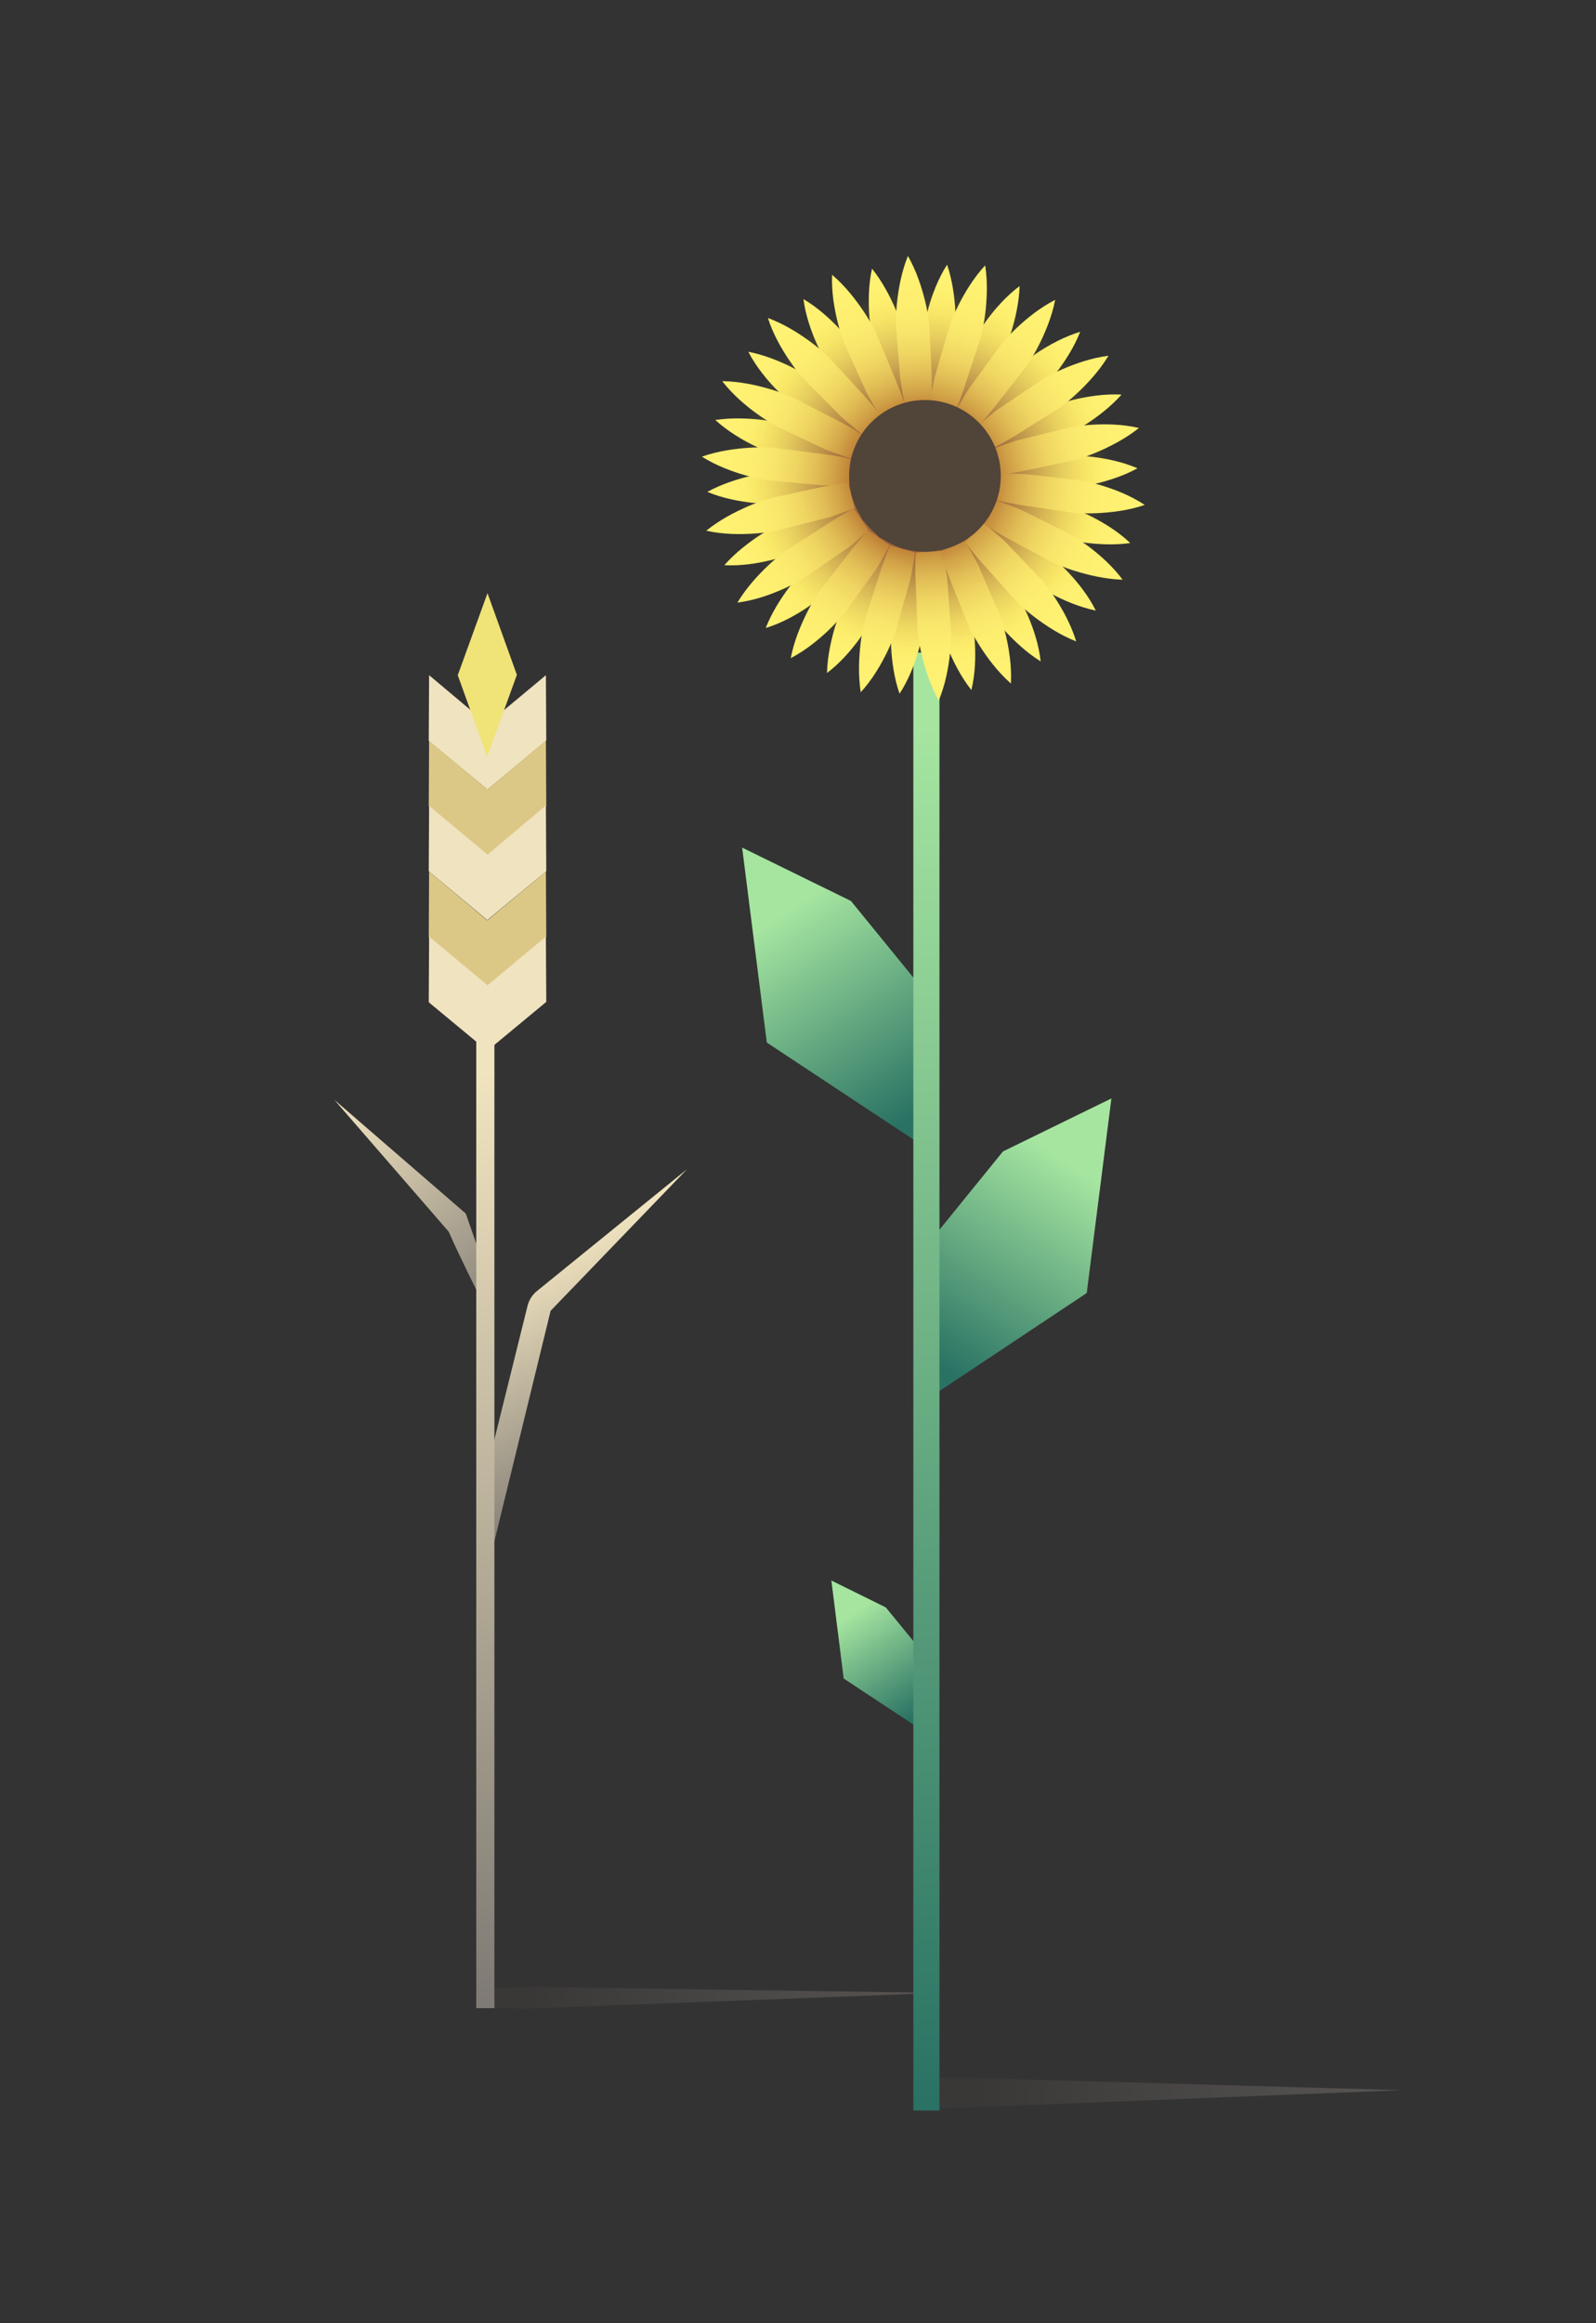 <?xml version="1.0" encoding="utf-8"?>
<!-- Generator: Adobe Illustrator 23.1.1, SVG Export Plug-In . SVG Version: 6.00 Build 0)  -->
<svg version="1.1" id="Ebene_1" xmlns="http://www.w3.org/2000/svg" xmlns:xlink="http://www.w3.org/1999/xlink" x="0px" y="0px"
	 viewBox="0 0 440 640" style="enable-background:new 0 0 440 640;" xml:space="preserve">
<rect x="0" y="0" width="440" height="640" fill="#333333" stroke="none"/>
<style type="text/css">
	.st0{opacity:0.22;fill:url(#Schatten_Apfel_1_);enable-background:new    ;}
	.st1{fill:url(#SVGID_1_);}
	.st2{fill:url(#SVGID_2_);}
	.st3{fill:url(#SVGID_3_);}
	.st4{fill:#DCC886;}
	.st5{fill:#F0E3BF;}
	.st6{fill:#F0E378;}
	.st7{fill:url(#SVGID_4_);}
	.st8{opacity:0.22;fill:url(#SVGID_5_);}
	.st9{fill:url(#SVGID_6_);}
	.st10{fill:url(#SVGID_7_);}
	.st11{fill:url(#SVGID_8_);}
	.st12{fill:url(#SVGID_9_);}
	.st13{fill:url(#SVGID_10_);}
	.st14{fill:url(#SVGID_11_);}
	.st15{fill:url(#SVGID_12_);}
	.st16{fill:url(#SVGID_13_);}
	.st17{fill:url(#SVGID_14_);}
	.st18{fill:url(#SVGID_15_);}
	.st19{fill:url(#SVGID_16_);}
	.st20{fill:url(#SVGID_17_);}
	.st21{fill:url(#SVGID_18_);}
	.st22{fill:url(#SVGID_19_);}
	.st23{fill:url(#SVGID_20_);}
	.st24{fill:url(#SVGID_21_);}
	.st25{fill:url(#SVGID_22_);}
	.st26{fill:url(#SVGID_23_);}
	.st27{fill:url(#SVGID_24_);}
	.st28{fill:url(#SVGID_25_);}
	.st29{fill:url(#SVGID_26_);}
	.st30{opacity:0.74;fill:url(#SVGID_27_);}
	.st31{fill:url(#SVGID_28_);}
	.st32{fill:url(#SVGID_29_);}
	.st33{fill:url(#SVGID_30_);}
	.st34{fill:url(#SVGID_31_);}
	.st35{fill:url(#SVGID_32_);}
	.st36{fill:url(#SVGID_33_);}
	.st37{fill:url(#SVGID_34_);}
	.st38{fill:url(#SVGID_35_);}
	.st39{fill:url(#SVGID_36_);}
	.st40{fill:url(#SVGID_37_);}
	.st41{fill:url(#SVGID_38_);}
	.st42{fill:url(#SVGID_39_);}
	.st43{fill:url(#SVGID_40_);}
	.st44{fill:url(#SVGID_41_);}
	.st45{fill:url(#SVGID_42_);}
	.st46{fill:url(#SVGID_43_);}
	.st47{fill:url(#SVGID_44_);}
	.st48{fill:url(#SVGID_45_);}
	.st49{fill:#514439;}
</style>
<title>1212_Getreide-Sonnenblume</title>
<g>
	<g>
		<g id="Weizen-3">
			
				<linearGradient id="Schatten_Apfel_1_" gradientUnits="userSpaceOnUse" x1="131.29" y1="91.669" x2="259.26" y2="91.669" gradientTransform="matrix(1 0 0 -1 0 642)">
				<stop  offset="0.1" style="stop-color:#4C4742"/>
				<stop  offset="1" style="stop-color:#DDCDC5"/>
			</linearGradient>
			<path id="Schatten_Apfel" class="st0" d="M131.3,553.2l14.7,0.1l113.3-4.3c-112.4-1.6-111.2-1.7-112.6-1.6l-13.3,0.3L131.3,553.2
				z"/>
			
				<linearGradient id="SVGID_1_" gradientUnits="userSpaceOnUse" x1="3120.523" y1="-204.188" x2="3189.702" y2="-157.808" gradientTransform="matrix(-0.96 -0.27 0.27 -0.96 3195.19 1008.65)">
				<stop  offset="0" style="stop-color:#7F7A74"/>
				<stop  offset="0.93" style="stop-color:#F0E3BF"/>
			</linearGradient>
			<path class="st1" d="M133.9,350l-5.5-15.7L92.2,303l31.5,36.3c2.7,6.2,8.4,17.6,8.4,17.6L133.9,350z"/>
			
				<linearGradient id="SVGID_2_" gradientUnits="userSpaceOnUse" x1="67.108" y1="1033.389" x2="66.148" y2="1104.019" gradientTransform="matrix(0.91 -0.41 -0.41 -0.91 540.64 1377.85)">
				<stop  offset="0" style="stop-color:#7F7A74"/>
				<stop  offset="1" style="stop-color:#F0E3BF"/>
			</linearGradient>
			<path class="st2" d="M133.6,407.4l11.8-47.5c0.4-1.7,1.3-3.2,2.7-4.3l41.3-33.5l-37.6,39L135,429.9L133.6,407.4z"/>
			
				<linearGradient id="SVGID_3_" gradientUnits="userSpaceOnUse" x1="135.632" y1="90.74" x2="132.143" y2="346.52" gradientTransform="matrix(1 0 0 -1 0 642)">
				<stop  offset="0" style="stop-color:#7F7A74"/>
				<stop  offset="1" style="stop-color:#F0E3BF"/>
			</linearGradient>
			<rect x="131.3" y="281.5" class="st3" width="5" height="271.7"/>
			<g>
				<polygon class="st4" points="134.5,271.7 118.2,258.2 118.3,240.1 134.5,253.7 				"/>
				<polygon class="st5" points="134.5,289.6 118.2,276.1 118.3,258 134.5,271.5 				"/>
				<polygon class="st5" points="134.5,217.6 118.2,204.1 118.3,186 134.5,199.6 				"/>
				<polygon class="st4" points="134.5,235.7 118.2,222.1 118.3,204.1 134.5,217.6 				"/>
				<polygon class="st5" points="134.5,253.6 118.2,240 118.3,222 134.5,235.5 				"/>
				<polygon class="st4" points="134.3,271.7 150.6,258.1 150.5,240.1 134.3,253.6 				"/>
				<polygon class="st5" points="134.3,289.5 150.6,276 150.5,258 134.3,271.5 				"/>
				<polygon class="st5" points="134.3,217.6 150.6,204 150.5,186 134.3,199.5 				"/>
				<polygon class="st4" points="134.3,235.6 150.6,222.1 150.5,204 134.3,217.6 				"/>
				<polygon class="st5" points="134.3,253.5 150.6,240 150.5,221.9 134.3,235.5 				"/>
				<path class="st6" d="M134.3,208.5c0,0-8.1-22.5-8.1-22.5s8.2-22.6,8.2-22.6l8.1,22.5L134.3,208.5z"/>
			</g>
		</g>
	</g>
</g>
<g>
	
		<linearGradient id="SVGID_4_" gradientUnits="userSpaceOnUse" x1="2796.514" y1="481.374" x2="2815.095" y2="454.01" gradientTransform="matrix(-1 -7.975179e-03 -7.975179e-03 1 3052.854 13.523)">
		<stop  offset="0" style="stop-color:#2A7264"/>
		<stop  offset="1" style="stop-color:#A5E5A0"/>
	</linearGradient>
	<polygon class="st7" points="253.3,453.9 244.2,442.8 229.2,435.4 232.6,462.4 253.2,476 	"/>
	<linearGradient id="SVGID_5_" gradientUnits="userSpaceOnUse" x1="255.611" y1="576.656" x2="386.555" y2="576.656">
		<stop  offset="9.679531e-02" style="stop-color:#4C4742"/>
		<stop  offset="1" style="stop-color:#DDCDC5"/>
	</linearGradient>
	<path class="st8" d="M256.8,572.3l-1.2,8.7l130.9-5.2l-105.9-3c-0.2,0-14.4-0.5-14.6-0.5H256.8z"/>
	
		<linearGradient id="SVGID_6_" gradientUnits="userSpaceOnUse" x1="-88.687" y1="362.308" x2="-51.736" y2="307.894" gradientTransform="matrix(1 -7.975179e-03 7.975179e-03 1 345.666 13.523)">
		<stop  offset="0" style="stop-color:#2A7264"/>
		<stop  offset="1" style="stop-color:#A5E5A0"/>
	</linearGradient>
	<polygon class="st9" points="258.4,339.5 276.5,317.2 306.4,302.6 299.6,356.2 258.7,383.4 	"/>
	
		<linearGradient id="SVGID_7_" gradientUnits="userSpaceOnUse" x1="2798.737" y1="316.281" x2="2835.688" y2="261.866" gradientTransform="matrix(-1 -7.975179e-03 -7.975179e-03 1 3052.364 13.523)">
		<stop  offset="0" style="stop-color:#2A7264"/>
		<stop  offset="1" style="stop-color:#A5E5A0"/>
	</linearGradient>
	<polygon class="st10" points="252.7,270.4 234.6,248.2 204.6,233.5 211.4,287.2 252.4,314.3 	"/>
	
		<linearGradient id="SVGID_8_" gradientUnits="userSpaceOnUse" x1="251.843" y1="567.019" x2="246.69" y2="188.933" gradientTransform="matrix(1 -7.975179e-03 7.975179e-03 1 3.307 13.523)">
		<stop  offset="0" style="stop-color:#2A7264"/>
		<stop  offset="1" style="stop-color:#A5E5A0"/>
	</linearGradient>
	<polygon class="st11" points="259,581.4 251.8,581.4 251.8,179.8 259,179.7 	"/>
	<g>
		<g>
			
				<linearGradient id="SVGID_9_" gradientUnits="userSpaceOnUse" x1="442.543" y1="228.247" x2="443.339" y2="281.012" gradientTransform="matrix(0.993 0.117 -0.117 0.993 -151.471 -209.724)">
				<stop  offset="0.164" style="stop-color:#FFF171"/>
				<stop  offset="0.34" style="stop-color:#FDEE6F"/>
				<stop  offset="0.465" style="stop-color:#F8E56B"/>
				<stop  offset="0.573" style="stop-color:#EFD562"/>
				<stop  offset="0.673" style="stop-color:#E2BF57"/>
				<stop  offset="0.766" style="stop-color:#D2A348"/>
				<stop  offset="0.854" style="stop-color:#BE8036"/>
				<stop  offset="0.871" style="stop-color:#BA7932"/>
			</linearGradient>
			<path class="st12" d="M260.2,112.9c0.6-1.9,1.3-6.7,1.3-6.7l1.9-14.5c0,0,0.7-10-2.3-18.8l0,0c-5,7.8-6.4,17.6-6.4,17.6
				l-1.5,14.5c0,0-0.1,4.9,0,7.2L260.2,112.9z"/>
			
				<linearGradient id="SVGID_10_" gradientUnits="userSpaceOnUse" x1="-131.012" y1="-148.99" x2="-130.216" y2="-96.226" gradientTransform="matrix(0.973 -0.23 0.23 0.973 400.887 185.018)">
				<stop  offset="0.164" style="stop-color:#FFF171"/>
				<stop  offset="0.34" style="stop-color:#FDEE6F"/>
				<stop  offset="0.465" style="stop-color:#F8E56B"/>
				<stop  offset="0.573" style="stop-color:#EFD562"/>
				<stop  offset="0.673" style="stop-color:#E2BF57"/>
				<stop  offset="0.766" style="stop-color:#D2A348"/>
				<stop  offset="0.854" style="stop-color:#BE8036"/>
				<stop  offset="0.871" style="stop-color:#BA7932"/>
			</linearGradient>
			<path class="st13" d="M253.2,112c-0.1-1.9-1.1-6.7-1.1-6.7L249,90.9c0,0-2.8-9.7-8.6-16.9l0,0c-2,9.1,0,18.7,0,18.7l3.6,14.2
				c0,0,1.6,4.7,2.5,6.8L253.2,112z"/>
			
				<linearGradient id="SVGID_11_" gradientUnits="userSpaceOnUse" x1="-543.08" y1="-691.809" x2="-542.284" y2="-639.044" gradientTransform="matrix(0.836 -0.549 0.549 0.836 1052.582 359.395)">
				<stop  offset="0.164" style="stop-color:#FFF171"/>
				<stop  offset="0.34" style="stop-color:#FDEE6F"/>
				<stop  offset="0.465" style="stop-color:#F8E56B"/>
				<stop  offset="0.573" style="stop-color:#EFD562"/>
				<stop  offset="0.673" style="stop-color:#E2BF57"/>
				<stop  offset="0.766" style="stop-color:#D2A348"/>
				<stop  offset="0.854" style="stop-color:#BE8036"/>
				<stop  offset="0.871" style="stop-color:#BA7932"/>
			</linearGradient>
			<path class="st14" d="M246.5,113.6c-0.8-1.8-3.3-6-3.3-6l-7.8-12.3c0,0-5.9-8.2-13.9-12.9l0,0c1.2,9.2,6.4,17.6,6.4,17.6L236,112
				c0,0,3.1,3.8,4.6,5.5L246.5,113.6z"/>
			
				<linearGradient id="SVGID_12_" gradientUnits="userSpaceOnUse" x1="-744.922" y1="-1342.763" x2="-744.126" y2="-1289.999" gradientTransform="matrix(0.598 -0.802 0.802 0.598 1724.616 300.363)">
				<stop  offset="0.164" style="stop-color:#FFF171"/>
				<stop  offset="0.34" style="stop-color:#FDEE6F"/>
				<stop  offset="0.465" style="stop-color:#F8E56B"/>
				<stop  offset="0.573" style="stop-color:#EFD562"/>
				<stop  offset="0.673" style="stop-color:#E2BF57"/>
				<stop  offset="0.766" style="stop-color:#D2A348"/>
				<stop  offset="0.854" style="stop-color:#BE8036"/>
				<stop  offset="0.871" style="stop-color:#BA7932"/>
			</linearGradient>
			<path class="st15" d="M240.6,117.7c-1.3-1.4-5.2-4.5-5.2-4.5l-11.6-8.9c0,0-8.3-5.6-17.5-7.4l0,0c4.3,8.3,12,14.3,12,14.3
				l11.8,8.5c0,0,4.2,2.6,6.3,3.6L240.6,117.7z"/>
			
				<linearGradient id="SVGID_13_" gradientUnits="userSpaceOnUse" x1="-711.845" y1="-2023.447" x2="-711.05" y2="-1970.683" gradientTransform="matrix(0.288 -0.958 0.958 0.288 2335.931 15.041)">
				<stop  offset="0.164" style="stop-color:#FFF171"/>
				<stop  offset="0.34" style="stop-color:#FDEE6F"/>
				<stop  offset="0.465" style="stop-color:#F8E56B"/>
				<stop  offset="0.573" style="stop-color:#EFD562"/>
				<stop  offset="0.673" style="stop-color:#E2BF57"/>
				<stop  offset="0.766" style="stop-color:#D2A348"/>
				<stop  offset="0.854" style="stop-color:#BE8036"/>
				<stop  offset="0.871" style="stop-color:#BA7932"/>
			</linearGradient>
			<path class="st16" d="M236.5,123.5c-1.7-0.9-6.4-2.4-6.4-2.4l-13.9-4.4c0,0-9.8-2.4-19-1l0,0c6.9,6.3,16.2,9.4,16.2,9.4l14.1,4
				c0,0,4.8,1,7.1,1.3L236.5,123.5z"/>
			
				<linearGradient id="SVGID_14_" gradientUnits="userSpaceOnUse" x1="-291.966" y1="-2584.581" x2="-291.17" y2="-2531.817" gradientTransform="matrix(-5.248357e-02 -0.999 0.999 -5.248357e-02 2756.582 -291.299)">
				<stop  offset="0.164" style="stop-color:#FFF171"/>
				<stop  offset="0.34" style="stop-color:#FDEE6F"/>
				<stop  offset="0.465" style="stop-color:#F8E56B"/>
				<stop  offset="0.573" style="stop-color:#EFD562"/>
				<stop  offset="0.673" style="stop-color:#E2BF57"/>
				<stop  offset="0.766" style="stop-color:#D2A348"/>
				<stop  offset="0.854" style="stop-color:#BE8036"/>
				<stop  offset="0.871" style="stop-color:#BA7932"/>
			</linearGradient>
			<path class="st17" d="M234.6,129.6c-1.9-0.3-6.8-0.1-6.8-0.1l-14.6,0.5c0,0-10,1-18.2,5.5l0,0c8.6,3.6,18.4,3.3,18.4,3.3l14.6-1
				c0,0,4.9-0.7,7.1-1.2L234.6,129.6z"/>
			
				<linearGradient id="SVGID_15_" gradientUnits="userSpaceOnUse" x1="140.82" y1="-3043.401" x2="141.616" y2="-2990.637" gradientTransform="matrix(-0.391 -0.92 0.92 -0.391 3052.322 -902.412)">
				<stop  offset="0.164" style="stop-color:#FFF171"/>
				<stop  offset="0.34" style="stop-color:#FDEE6F"/>
				<stop  offset="0.465" style="stop-color:#F8E56B"/>
				<stop  offset="0.573" style="stop-color:#EFD562"/>
				<stop  offset="0.673" style="stop-color:#E2BF57"/>
				<stop  offset="0.766" style="stop-color:#D2A348"/>
				<stop  offset="0.854" style="stop-color:#BE8036"/>
				<stop  offset="0.871" style="stop-color:#BA7932"/>
			</linearGradient>
			<path class="st18" d="M234.9,136.6c-1.9,0.4-6.5,2.2-6.5,2.2l-13.5,5.5c0,0-9.1,4.4-15.2,11.4l0,0c9.3,0.5,18.4-3.1,18.4-3.1
				l13.3-5.9c0,0,4.3-2.4,6.3-3.6L234.9,136.6z"/>
			
				<linearGradient id="SVGID_16_" gradientUnits="userSpaceOnUse" x1="702.305" y1="-3318.693" x2="703.101" y2="-3265.929" gradientTransform="matrix(-0.682 -0.731 0.731 -0.682 3114.081 -1574.2)">
				<stop  offset="0.164" style="stop-color:#FFF171"/>
				<stop  offset="0.34" style="stop-color:#FDEE6F"/>
				<stop  offset="0.465" style="stop-color:#F8E56B"/>
				<stop  offset="0.573" style="stop-color:#EFD562"/>
				<stop  offset="0.673" style="stop-color:#E2BF57"/>
				<stop  offset="0.766" style="stop-color:#D2A348"/>
				<stop  offset="0.854" style="stop-color:#BE8036"/>
				<stop  offset="0.871" style="stop-color:#BA7932"/>
			</linearGradient>
			<path class="st19" d="M237.6,143c-1.6,1-5.3,4.3-5.3,4.3l-10.8,9.8c0,0-7,7.2-10.4,15.9l0,0c8.9-2.7,16.2-9.3,16.2-9.3l10.5-10.1
				c0,0,3.3-3.7,4.7-5.5L237.6,143z"/>
			
				<linearGradient id="SVGID_17_" gradientUnits="userSpaceOnUse" x1="1323.804" y1="-3385.28" x2="1324.6" y2="-3332.516" gradientTransform="matrix(-0.891 -0.454 0.454 -0.891 2942.351 -2226.598)">
				<stop  offset="0.164" style="stop-color:#FFF171"/>
				<stop  offset="0.34" style="stop-color:#FDEE6F"/>
				<stop  offset="0.465" style="stop-color:#F8E56B"/>
				<stop  offset="0.573" style="stop-color:#EFD562"/>
				<stop  offset="0.673" style="stop-color:#E2BF57"/>
				<stop  offset="0.766" style="stop-color:#D2A348"/>
				<stop  offset="0.854" style="stop-color:#BE8036"/>
				<stop  offset="0.871" style="stop-color:#BA7932"/>
			</linearGradient>
			<path class="st20" d="M242.6,148.1c-1.2,1.5-3.5,5.9-3.5,5.9l-6.8,12.9c0,0-4.1,9.2-4.3,18.5l0,0c7.4-5.6,12.1-14.3,12.1-14.3
				l6.4-13.1c0,0,1.8-4.6,2.5-6.8L242.6,148.1z"/>
			
				<linearGradient id="SVGID_18_" gradientUnits="userSpaceOnUse" x1="1930.704" y1="-3235.24" x2="1931.499" y2="-3182.475" gradientTransform="matrix(-0.993 -0.122 0.122 -0.993 2557.844 -2780.916)">
				<stop  offset="0.164" style="stop-color:#FFF171"/>
				<stop  offset="0.34" style="stop-color:#FDEE6F"/>
				<stop  offset="0.465" style="stop-color:#F8E56B"/>
				<stop  offset="0.573" style="stop-color:#EFD562"/>
				<stop  offset="0.673" style="stop-color:#E2BF57"/>
				<stop  offset="0.766" style="stop-color:#D2A348"/>
				<stop  offset="0.854" style="stop-color:#BE8036"/>
				<stop  offset="0.871" style="stop-color:#BA7932"/>
			</linearGradient>
			<path class="st21" d="M249,151.1c-0.6,1.9-1.3,6.7-1.3,6.7l-2,14.5c0,0-0.8,10,2.3,18.8l0,0c5.1-7.8,6.5-17.5,6.5-17.5l1.5-14.5
				c0,0,0.1-4.9,0-7.2L249,151.1z"/>
			
				<linearGradient id="SVGID_19_" gradientUnits="userSpaceOnUse" x1="2601.054" y1="-2832.849" x2="2601.85" y2="-2780.084" gradientTransform="matrix(-0.977 0.214 -0.214 -0.977 2203.851 -3129.482)">
				<stop  offset="0.164" style="stop-color:#FFF171"/>
				<stop  offset="0.34" style="stop-color:#FDEE6F"/>
				<stop  offset="0.465" style="stop-color:#F8E56B"/>
				<stop  offset="0.573" style="stop-color:#EFD562"/>
				<stop  offset="0.673" style="stop-color:#E2BF57"/>
				<stop  offset="0.766" style="stop-color:#D2A348"/>
				<stop  offset="0.854" style="stop-color:#BE8036"/>
				<stop  offset="0.871" style="stop-color:#BA7932"/>
			</linearGradient>
			<path class="st22" d="M255.5,152c0.1,1.9,1,6.8,1,6.8l2.9,14.3c0,0,2.6,9.7,8.4,17l0,0c2.2-9.1,0.3-18.7,0.3-18.7l-3.4-14.2
				c0,0-1.5-4.7-2.4-6.8L255.5,152z"/>
			
				<linearGradient id="SVGID_20_" gradientUnits="userSpaceOnUse" x1="2944.282" y1="-2287.225" x2="2945.078" y2="-2234.461" gradientTransform="matrix(-0.845 0.535 -0.535 -0.845 1552.841 -3322.113)">
				<stop  offset="0.164" style="stop-color:#FFF171"/>
				<stop  offset="0.34" style="stop-color:#FDEE6F"/>
				<stop  offset="0.465" style="stop-color:#F8E56B"/>
				<stop  offset="0.573" style="stop-color:#EFD562"/>
				<stop  offset="0.673" style="stop-color:#E2BF57"/>
				<stop  offset="0.766" style="stop-color:#D2A348"/>
				<stop  offset="0.854" style="stop-color:#BE8036"/>
				<stop  offset="0.871" style="stop-color:#BA7932"/>
			</linearGradient>
			<path class="st23" d="M262.4,150.6c0.7,1.8,3.2,6,3.2,6l7.6,12.5c0,0,5.8,8.2,13.7,13.1l0,0c-1-9.3-6.1-17.7-6.1-17.7l-8-12.2
				c0,0-3-3.9-4.6-5.6L262.4,150.6z"/>
			
				<linearGradient id="SVGID_21_" gradientUnits="userSpaceOnUse" x1="3078.07" y1="-1649.28" x2="3078.866" y2="-1596.516" gradientTransform="matrix(-0.611 0.792 -0.792 -0.611 879.937 -3274.018)">
				<stop  offset="0.164" style="stop-color:#FFF171"/>
				<stop  offset="0.34" style="stop-color:#FDEE6F"/>
				<stop  offset="0.465" style="stop-color:#F8E56B"/>
				<stop  offset="0.573" style="stop-color:#EFD562"/>
				<stop  offset="0.673" style="stop-color:#E2BF57"/>
				<stop  offset="0.766" style="stop-color:#D2A348"/>
				<stop  offset="0.854" style="stop-color:#BE8036"/>
				<stop  offset="0.871" style="stop-color:#BA7932"/>
			</linearGradient>
			<path class="st24" d="M268.2,146.9c1.3,1.5,5.1,4.5,5.1,4.5l11.4,9.1c0,0,8.2,5.8,17.4,7.7l0,0c-4.1-8.3-11.8-14.5-11.8-14.5
				l-11.7-8.7c0,0-4.2-2.6-6.2-3.7L268.2,146.9z"/>
			
				<linearGradient id="SVGID_22_" gradientUnits="userSpaceOnUse" x1="2985.321" y1="-1003.986" x2="2986.116" y2="-951.221" gradientTransform="matrix(-0.303 0.953 -0.953 -0.303 264.062 -2998.677)">
				<stop  offset="0.164" style="stop-color:#FFF171"/>
				<stop  offset="0.34" style="stop-color:#FDEE6F"/>
				<stop  offset="0.465" style="stop-color:#F8E56B"/>
				<stop  offset="0.573" style="stop-color:#EFD562"/>
				<stop  offset="0.673" style="stop-color:#E2BF57"/>
				<stop  offset="0.766" style="stop-color:#D2A348"/>
				<stop  offset="0.854" style="stop-color:#BE8036"/>
				<stop  offset="0.871" style="stop-color:#BA7932"/>
			</linearGradient>
			<path class="st25" d="M272.5,141.1c1.7,0.9,6.4,2.5,6.4,2.5l13.8,4.7c0,0,9.7,2.6,18.9,1.3l0,0c-6.7-6.4-16-9.6-16-9.6l-14-4.2
				c0,0-4.8-1-7.1-1.4L272.5,141.1z"/>
			
				<linearGradient id="SVGID_23_" gradientUnits="userSpaceOnUse" x1="2811.338" y1="-396.633" x2="2812.134" y2="-343.868" gradientTransform="matrix(4.574363e-02 0.999 -0.999 4.574363e-02 -207.085 -2661.677)">
				<stop  offset="0.164" style="stop-color:#FFF171"/>
				<stop  offset="0.34" style="stop-color:#FDEE6F"/>
				<stop  offset="0.465" style="stop-color:#F8E56B"/>
				<stop  offset="0.573" style="stop-color:#EFD562"/>
				<stop  offset="0.673" style="stop-color:#E2BF57"/>
				<stop  offset="0.766" style="stop-color:#D2A348"/>
				<stop  offset="0.854" style="stop-color:#BE8036"/>
				<stop  offset="0.871" style="stop-color:#BA7932"/>
			</linearGradient>
			<path class="st26" d="M274,134.6c1.9,0.3,6.8,0.2,6.8,0.2l14.6-0.4c0,0,10-0.9,18.2-5.4l0,0c-8.6-3.7-18.4-3.5-18.4-3.5
				l-14.6,0.9c0,0-4.9,0.7-7.1,1.2L274,134.6z"/>
			
				<linearGradient id="SVGID_24_" gradientUnits="userSpaceOnUse" x1="2308.649" y1="73.99" x2="2309.445" y2="126.755" gradientTransform="matrix(0.385 0.923 -0.923 0.385 -506.942 -2052.574)">
				<stop  offset="0.164" style="stop-color:#FFF171"/>
				<stop  offset="0.34" style="stop-color:#FDEE6F"/>
				<stop  offset="0.465" style="stop-color:#F8E56B"/>
				<stop  offset="0.573" style="stop-color:#EFD562"/>
				<stop  offset="0.673" style="stop-color:#E2BF57"/>
				<stop  offset="0.766" style="stop-color:#D2A348"/>
				<stop  offset="0.854" style="stop-color:#BE8036"/>
				<stop  offset="0.871" style="stop-color:#BA7932"/>
			</linearGradient>
			<path class="st27" d="M273.8,127.6c1.9-0.4,6.5-2.2,6.5-2.2l13.6-5.4c0,0,9.1-4.3,15.3-11.3l0,0c-9.3-0.5-18.5,3-18.5,3
				l-13.4,5.8c0,0-4.3,2.3-6.3,3.5L273.8,127.6z"/>
			
				<linearGradient id="SVGID_25_" gradientUnits="userSpaceOnUse" x1="1673.187" y1="352.137" x2="1673.983" y2="404.902" gradientTransform="matrix(0.677 0.736 -0.736 0.677 -573.232 -1381.217)">
				<stop  offset="0.164" style="stop-color:#FFF171"/>
				<stop  offset="0.34" style="stop-color:#FDEE6F"/>
				<stop  offset="0.465" style="stop-color:#F8E56B"/>
				<stop  offset="0.573" style="stop-color:#EFD562"/>
				<stop  offset="0.673" style="stop-color:#E2BF57"/>
				<stop  offset="0.766" style="stop-color:#D2A348"/>
				<stop  offset="0.854" style="stop-color:#BE8036"/>
				<stop  offset="0.871" style="stop-color:#BA7932"/>
			</linearGradient>
			<path class="st28" d="M271.1,121.2c1.7-1,5.3-4.3,5.3-4.3l10.9-9.7c0,0,7.1-7.1,10.5-15.8l0,0c-8.9,2.7-16.3,9.1-16.3,9.1
				l-10.6,10.1c0,0-3.3,3.7-4.7,5.5L271.1,121.2z"/>
			
				<linearGradient id="SVGID_26_" gradientUnits="userSpaceOnUse" x1="980.638" y1="396.233" x2="981.433" y2="448.998" gradientTransform="matrix(0.888 0.46 -0.46 0.888 -405.908 -727.676)">
				<stop  offset="0.164" style="stop-color:#FFF171"/>
				<stop  offset="0.34" style="stop-color:#FDEE6F"/>
				<stop  offset="0.465" style="stop-color:#F8E56B"/>
				<stop  offset="0.573" style="stop-color:#EFD562"/>
				<stop  offset="0.673" style="stop-color:#E2BF57"/>
				<stop  offset="0.766" style="stop-color:#D2A348"/>
				<stop  offset="0.854" style="stop-color:#BE8036"/>
				<stop  offset="0.871" style="stop-color:#BA7932"/>
			</linearGradient>
			<path class="st29" d="M266.1,116c1.2-1.5,3.6-5.8,3.6-5.8l6.9-12.9c0,0,4.2-9.1,4.5-18.5l0,0c-7.5,5.6-12.2,14.2-12.2,14.2
				l-6.5,13.1c0,0-1.8,4.6-2.6,6.8L266.1,116z"/>
		</g>
		<radialGradient id="SVGID_27_" cx="254.435" cy="130.952" r="56.088" gradientUnits="userSpaceOnUse">
			<stop  offset="0.165" style="stop-color:#763B3B"/>
			<stop  offset="0.329" style="stop-color:#783E3B;stop-opacity:0.782"/>
			<stop  offset="0.445" style="stop-color:#804739;stop-opacity:0.627"/>
			<stop  offset="0.546" style="stop-color:#8C5737;stop-opacity:0.492"/>
			<stop  offset="0.639" style="stop-color:#9E6D34;stop-opacity:0.368"/>
			<stop  offset="0.726" style="stop-color:#B58930;stop-opacity:0.252"/>
			<stop  offset="0.809" style="stop-color:#D1AC2B;stop-opacity:0.142"/>
			<stop  offset="0.887" style="stop-color:#F1D525;stop-opacity:3.804755e-02"/>
			<stop  offset="0.915" style="stop-color:#FFE623;stop-opacity:0"/>
		</radialGradient>
		<circle class="st30" cx="254.7" cy="131" r="56.1"/>
		<g>
			
				<linearGradient id="SVGID_28_" gradientUnits="userSpaceOnUse" x1="156.947" y1="5.581" x2="157.767" y2="59.979" gradientTransform="matrix(0.998 -6.251008e-02 6.251008e-02 0.998 92.772 70.605)">
				<stop  offset="0.164" style="stop-color:#FFF171"/>
				<stop  offset="0.34" style="stop-color:#FDEE6F"/>
				<stop  offset="0.465" style="stop-color:#F8E56B"/>
				<stop  offset="0.573" style="stop-color:#EFD562"/>
				<stop  offset="0.673" style="stop-color:#E2BF57"/>
				<stop  offset="0.766" style="stop-color:#D2A348"/>
				<stop  offset="0.854" style="stop-color:#BE8036"/>
				<stop  offset="0.871" style="stop-color:#BA7932"/>
			</linearGradient>
			<path class="st31" d="M256.8,111.3c0.2-2,0.1-7.1,0.1-7.1l-0.7-15c0,0-1.1-10.3-5.9-18.7l0,0c-3.6,8.9-3.3,19-3.3,19l1.2,15
				c0,0,0.8,5,1.3,7.3L256.8,111.3z"/>
			
				<linearGradient id="SVGID_29_" gradientUnits="userSpaceOnUse" x1="-323.906" y1="-456.024" x2="-323.086" y2="-401.625" gradientTransform="matrix(0.916 -0.4 0.4 0.916 706.824 360.192)">
				<stop  offset="0.164" style="stop-color:#FFF171"/>
				<stop  offset="0.34" style="stop-color:#FDEE6F"/>
				<stop  offset="0.465" style="stop-color:#F8E56B"/>
				<stop  offset="0.573" style="stop-color:#EFD562"/>
				<stop  offset="0.673" style="stop-color:#E2BF57"/>
				<stop  offset="0.766" style="stop-color:#D2A348"/>
				<stop  offset="0.854" style="stop-color:#BE8036"/>
				<stop  offset="0.871" style="stop-color:#BA7932"/>
			</linearGradient>
			<path class="st32" d="M249.5,111.7c-0.5-2-2.4-6.6-2.4-6.6l-5.8-13.9c0,0-4.6-9.3-11.9-15.5l0,0c-0.4,9.6,3.4,19,3.4,19l6.2,13.7
				c0,0,2.5,4.4,3.8,6.4L249.5,111.7z"/>
			
				<linearGradient id="SVGID_30_" gradientUnits="userSpaceOnUse" x1="-620.005" y1="-1046.411" x2="-619.185" y2="-992.013" gradientTransform="matrix(0.724 -0.689 0.689 0.724 1379.199 415.201)">
				<stop  offset="0.164" style="stop-color:#FFF171"/>
				<stop  offset="0.34" style="stop-color:#FDEE6F"/>
				<stop  offset="0.465" style="stop-color:#F8E56B"/>
				<stop  offset="0.573" style="stop-color:#EFD562"/>
				<stop  offset="0.673" style="stop-color:#E2BF57"/>
				<stop  offset="0.766" style="stop-color:#D2A348"/>
				<stop  offset="0.854" style="stop-color:#BE8036"/>
				<stop  offset="0.871" style="stop-color:#BA7932"/>
			</linearGradient>
			<path class="st33" d="M242.9,114.6c-1.1-1.7-4.5-5.4-4.5-5.4l-10.2-11.1c0,0-7.5-7.2-16.5-10.5l0,0c2.9,9.1,9.7,16.6,9.7,16.6
				l10.6,10.7c0,0,3.8,3.3,5.7,4.8L242.9,114.6z"/>
			
				<linearGradient id="SVGID_31_" gradientUnits="userSpaceOnUse" x1="-696.611" y1="-1702.4" x2="-695.79" y2="-1648.002" gradientTransform="matrix(0.445 -0.896 0.896 0.445 2029.839 236.927)">
				<stop  offset="0.164" style="stop-color:#FFF171"/>
				<stop  offset="0.34" style="stop-color:#FDEE6F"/>
				<stop  offset="0.465" style="stop-color:#F8E56B"/>
				<stop  offset="0.573" style="stop-color:#EFD562"/>
				<stop  offset="0.673" style="stop-color:#E2BF57"/>
				<stop  offset="0.766" style="stop-color:#D2A348"/>
				<stop  offset="0.854" style="stop-color:#BE8036"/>
				<stop  offset="0.871" style="stop-color:#BA7932"/>
			</linearGradient>
			<path class="st34" d="M237.7,119.8c-1.6-1.2-6.1-3.6-6.1-3.6l-13.4-6.9c0,0-9.5-4.2-19.1-4.3l0,0c5.9,7.6,14.8,12.3,14.8,12.3
				l13.6,6.5c0,0,4.8,1.8,7,2.5L237.7,119.8z"/>
			
				<linearGradient id="SVGID_32_" gradientUnits="userSpaceOnUse" x1="-544.125" y1="-2344.98" x2="-543.304" y2="-2290.582" gradientTransform="matrix(0.112 -0.994 0.994 0.112 2580.267 -153.128)">
				<stop  offset="0.164" style="stop-color:#FFF171"/>
				<stop  offset="0.34" style="stop-color:#FDEE6F"/>
				<stop  offset="0.465" style="stop-color:#F8E56B"/>
				<stop  offset="0.573" style="stop-color:#EFD562"/>
				<stop  offset="0.673" style="stop-color:#E2BF57"/>
				<stop  offset="0.766" style="stop-color:#D2A348"/>
				<stop  offset="0.854" style="stop-color:#BE8036"/>
				<stop  offset="0.871" style="stop-color:#BA7932"/>
			</linearGradient>
			<path class="st35" d="M234.7,126.5c-1.9-0.6-6.9-1.3-6.9-1.3l-14.9-1.9c0,0-10.4-0.7-19.4,2.5l0,0c8.1,5.1,18.1,6.5,18.1,6.5
				l15,1.4c0,0,5.1,0.1,7.5,0L234.7,126.5z"/>
			
				<linearGradient id="SVGID_33_" gradientUnits="userSpaceOnUse" x1="-26.209" y1="-2830.737" x2="-25.389" y2="-2776.339" gradientTransform="matrix(-0.23 -0.973 0.973 -0.23 2939.348 -529.763)">
				<stop  offset="0.164" style="stop-color:#FFF171"/>
				<stop  offset="0.34" style="stop-color:#FDEE6F"/>
				<stop  offset="0.465" style="stop-color:#F8E56B"/>
				<stop  offset="0.573" style="stop-color:#EFD562"/>
				<stop  offset="0.673" style="stop-color:#E2BF57"/>
				<stop  offset="0.766" style="stop-color:#D2A348"/>
				<stop  offset="0.854" style="stop-color:#BE8036"/>
				<stop  offset="0.871" style="stop-color:#BA7932"/>
			</linearGradient>
			<path class="st36" d="M233.8,133c-2,0.1-7,1.1-7,1.1l-14.7,3.2c0,0-10,2.9-17.4,8.9l0,0c9.4,2.1,19.3,0,19.3,0l14.6-3.7
				c0,0,4.8-1.6,7-2.5L233.8,133z"/>
			
				<linearGradient id="SVGID_34_" gradientUnits="userSpaceOnUse" x1="474.062" y1="-3183.934" x2="474.882" y2="-3129.535" gradientTransform="matrix(-0.549 -0.836 0.836 -0.549 3121.021 -1183.915)">
				<stop  offset="0.164" style="stop-color:#FFF171"/>
				<stop  offset="0.34" style="stop-color:#FDEE6F"/>
				<stop  offset="0.465" style="stop-color:#F8E56B"/>
				<stop  offset="0.573" style="stop-color:#EFD562"/>
				<stop  offset="0.673" style="stop-color:#E2BF57"/>
				<stop  offset="0.766" style="stop-color:#D2A348"/>
				<stop  offset="0.854" style="stop-color:#BE8036"/>
				<stop  offset="0.871" style="stop-color:#BA7932"/>
			</linearGradient>
			<path class="st37" d="M235.4,140.1c-1.9,0.8-6.1,3.5-6.1,3.5l-12.7,8.1c0,0-8.4,6.1-13.3,14.3l0,0c9.5-1.2,18.1-6.6,18.1-6.6
				l12.4-8.5c0,0,4-3.2,5.7-4.8L235.4,140.1z"/>
			
				<linearGradient id="SVGID_35_" gradientUnits="userSpaceOnUse" x1="1062.839" y1="-3336.887" x2="1063.66" y2="-3282.489" gradientTransform="matrix(-0.802 -0.598 0.598 -0.802 3061.635 -1855.918)">
				<stop  offset="0.164" style="stop-color:#FFF171"/>
				<stop  offset="0.34" style="stop-color:#FDEE6F"/>
				<stop  offset="0.465" style="stop-color:#F8E56B"/>
				<stop  offset="0.573" style="stop-color:#EFD562"/>
				<stop  offset="0.673" style="stop-color:#E2BF57"/>
				<stop  offset="0.766" style="stop-color:#D2A348"/>
				<stop  offset="0.854" style="stop-color:#BE8036"/>
				<stop  offset="0.871" style="stop-color:#BA7932"/>
			</linearGradient>
			<path class="st38" d="M239.4,146.1c-1.5,1.4-4.6,5.3-4.6,5.3l-9.2,11.9c0,0-5.8,8.6-7.6,18l0,0c8.5-4.4,14.8-12.4,14.8-12.4
				l8.8-12.2c0,0,2.6-4.4,3.7-6.5L239.4,146.1z"/>
			
				<linearGradient id="SVGID_36_" gradientUnits="userSpaceOnUse" x1="1668.135" y1="-3279.177" x2="1668.955" y2="-3224.778" gradientTransform="matrix(-0.958 -0.287 0.287 -0.958 2775.991 -2467.082)">
				<stop  offset="0.164" style="stop-color:#FFF171"/>
				<stop  offset="0.34" style="stop-color:#FDEE6F"/>
				<stop  offset="0.465" style="stop-color:#F8E56B"/>
				<stop  offset="0.573" style="stop-color:#EFD562"/>
				<stop  offset="0.673" style="stop-color:#E2BF57"/>
				<stop  offset="0.766" style="stop-color:#D2A348"/>
				<stop  offset="0.854" style="stop-color:#BE8036"/>
				<stop  offset="0.871" style="stop-color:#BA7932"/>
			</linearGradient>
			<path class="st39" d="M245.4,150.3c-0.9,1.8-2.5,6.6-2.5,6.6l-4.6,14.3c0,0-2.5,10.1-1,19.5l0,0c6.5-7.1,9.6-16.7,9.6-16.7
				l4.1-14.5c0,0,1-5,1.3-7.3L245.4,150.3z"/>
			
				<linearGradient id="SVGID_37_" gradientUnits="userSpaceOnUse" x1="2217.298" y1="-3017.875" x2="2218.119" y2="-2963.477" gradientTransform="matrix(-0.998 5.776064e-02 -5.776064e-02 -0.998 2298.544 -2943.693)">
				<stop  offset="0.164" style="stop-color:#FFF171"/>
				<stop  offset="0.34" style="stop-color:#FDEE6F"/>
				<stop  offset="0.465" style="stop-color:#F8E56B"/>
				<stop  offset="0.573" style="stop-color:#EFD562"/>
				<stop  offset="0.673" style="stop-color:#E2BF57"/>
				<stop  offset="0.766" style="stop-color:#D2A348"/>
				<stop  offset="0.854" style="stop-color:#BE8036"/>
				<stop  offset="0.871" style="stop-color:#BA7932"/>
			</linearGradient>
			<path class="st40" d="M252.5,152.2c-0.3,2-0.1,7.1-0.1,7.1l0.6,15c0,0,1.1,10.3,5.8,18.7l0,0c3.7-8.9,3.4-19,3.4-19l-1.1-15
				c0,0-0.8-5-1.3-7.3L252.5,152.2z"/>
			
				<linearGradient id="SVGID_38_" gradientUnits="userSpaceOnUse" x1="2798.84" y1="-2532.94" x2="2799.66" y2="-2478.542" gradientTransform="matrix(-0.923 0.385 -0.385 -0.923 1887.918 -3223.327)">
				<stop  offset="0.164" style="stop-color:#FFF171"/>
				<stop  offset="0.34" style="stop-color:#FDEE6F"/>
				<stop  offset="0.465" style="stop-color:#F8E56B"/>
				<stop  offset="0.573" style="stop-color:#EFD562"/>
				<stop  offset="0.673" style="stop-color:#E2BF57"/>
				<stop  offset="0.766" style="stop-color:#D2A348"/>
				<stop  offset="0.854" style="stop-color:#BE8036"/>
				<stop  offset="0.871" style="stop-color:#BA7932"/>
			</linearGradient>
			<path class="st41" d="M259.2,151.9c0.4,2,2.3,6.7,2.3,6.7l5.6,14c0,0,4.4,9.4,11.6,15.7l0,0c0.5-9.6-3.1-19-3.1-19l-6-13.8
				c0,0-2.4-4.5-3.6-6.5L259.2,151.9z"/>
			
				<linearGradient id="SVGID_39_" gradientUnits="userSpaceOnUse" x1="3026.887" y1="-1937.873" x2="3027.707" y2="-1883.475" gradientTransform="matrix(-0.736 0.677 -0.677 -0.736 1212.953 -3296.419)">
				<stop  offset="0.164" style="stop-color:#FFF171"/>
				<stop  offset="0.34" style="stop-color:#FDEE6F"/>
				<stop  offset="0.465" style="stop-color:#F8E56B"/>
				<stop  offset="0.573" style="stop-color:#EFD562"/>
				<stop  offset="0.673" style="stop-color:#E2BF57"/>
				<stop  offset="0.766" style="stop-color:#D2A348"/>
				<stop  offset="0.854" style="stop-color:#BE8036"/>
				<stop  offset="0.871" style="stop-color:#BA7932"/>
			</linearGradient>
			<path class="st42" d="M266,149.2c1.1,1.7,4.4,5.5,4.4,5.5l10,11.2c0,0,7.4,7.3,16.3,10.8l0,0c-2.8-9.2-9.4-16.8-9.4-16.8
				L276.9,149c0,0-3.8-3.4-5.7-4.9L266,149.2z"/>
			
				<linearGradient id="SVGID_40_" gradientUnits="userSpaceOnUse" x1="3035.532" y1="-1292.855" x2="3036.353" y2="-1238.457" gradientTransform="matrix(-0.459 0.888 -0.888 -0.459 559.499 -3128.75)">
				<stop  offset="0.164" style="stop-color:#FFF171"/>
				<stop  offset="0.34" style="stop-color:#FDEE6F"/>
				<stop  offset="0.465" style="stop-color:#F8E56B"/>
				<stop  offset="0.573" style="stop-color:#EFD562"/>
				<stop  offset="0.673" style="stop-color:#E2BF57"/>
				<stop  offset="0.766" style="stop-color:#D2A348"/>
				<stop  offset="0.854" style="stop-color:#BE8036"/>
				<stop  offset="0.871" style="stop-color:#BA7932"/>
			</linearGradient>
			<path class="st43" d="M271.2,144.3c1.6,1.2,6,3.7,6,3.7l13.3,7.1c0,0,9.4,4.3,19,4.6l0,0c-5.7-7.7-14.6-12.6-14.6-12.6l-13.5-6.7
				c0,0-4.7-1.9-7-2.6L271.2,144.3z"/>
			
				<linearGradient id="SVGID_41_" gradientUnits="userSpaceOnUse" x1="2822.76" y1="-683.714" x2="2823.58" y2="-629.316" gradientTransform="matrix(-0.128 0.992 -0.992 -0.128 2.8 -2747.699)">
				<stop  offset="0.164" style="stop-color:#FFF171"/>
				<stop  offset="0.34" style="stop-color:#FDEE6F"/>
				<stop  offset="0.465" style="stop-color:#F8E56B"/>
				<stop  offset="0.573" style="stop-color:#EFD562"/>
				<stop  offset="0.673" style="stop-color:#E2BF57"/>
				<stop  offset="0.766" style="stop-color:#D2A348"/>
				<stop  offset="0.854" style="stop-color:#BE8036"/>
				<stop  offset="0.871" style="stop-color:#BA7932"/>
			</linearGradient>
			<path class="st44" d="M274.4,137.7c1.9,0.6,6.9,1.4,6.9,1.4l14.9,2.2c0,0,10.3,0.9,19.4-2.2l0,0c-8-5.3-18-6.8-18-6.8l-15-1.7
				c0,0-5.1-0.2-7.5-0.1L274.4,137.7z"/>
			
				<linearGradient id="SVGID_42_" gradientUnits="userSpaceOnUse" x1="2547.202" y1="-152.624" x2="2548.022" y2="-98.225" gradientTransform="matrix(0.224 0.975 -0.975 0.224 -400.478 -2331.868)">
				<stop  offset="0.164" style="stop-color:#FFF171"/>
				<stop  offset="0.34" style="stop-color:#FDEE6F"/>
				<stop  offset="0.465" style="stop-color:#F8E56B"/>
				<stop  offset="0.573" style="stop-color:#EFD562"/>
				<stop  offset="0.673" style="stop-color:#E2BF57"/>
				<stop  offset="0.766" style="stop-color:#D2A348"/>
				<stop  offset="0.854" style="stop-color:#BE8036"/>
				<stop  offset="0.871" style="stop-color:#BA7932"/>
			</linearGradient>
			<path class="st45" d="M274.8,130.9c2-0.1,7-1.1,7-1.1l14.7-3.1c0,0,10-2.8,17.5-8.8l0,0c-9.4-2.2-19.3-0.1-19.3-0.1l-14.6,3.6
				c0,0-4.8,1.6-7,2.5L274.8,130.9z"/>
			
				<linearGradient id="SVGID_43_" gradientUnits="userSpaceOnUse" x1="1976.308" y1="212.828" x2="1977.128" y2="267.226" gradientTransform="matrix(0.543 0.839 -0.839 0.543 -586.561 -1678.956)">
				<stop  offset="0.164" style="stop-color:#FFF171"/>
				<stop  offset="0.34" style="stop-color:#FDEE6F"/>
				<stop  offset="0.465" style="stop-color:#F8E56B"/>
				<stop  offset="0.573" style="stop-color:#EFD562"/>
				<stop  offset="0.673" style="stop-color:#E2BF57"/>
				<stop  offset="0.766" style="stop-color:#D2A348"/>
				<stop  offset="0.854" style="stop-color:#BE8036"/>
				<stop  offset="0.871" style="stop-color:#BA7932"/>
			</linearGradient>
			<path class="st46" d="M273.2,123.7c1.9-0.8,6.2-3.4,6.2-3.4l12.8-8c0,0,8.4-6,13.4-14.3l0,0c-9.5,1.2-18.2,6.5-18.2,6.5
				l-12.5,8.4c0,0-4,3.2-5.7,4.7L273.2,123.7z"/>
			
				<linearGradient id="SVGID_44_" gradientUnits="userSpaceOnUse" x1="1312.728" y1="368.823" x2="1313.549" y2="423.221" gradientTransform="matrix(0.798 0.603 -0.603 0.798 -531.711 -1006.568)">
				<stop  offset="0.164" style="stop-color:#FFF171"/>
				<stop  offset="0.34" style="stop-color:#FDEE6F"/>
				<stop  offset="0.465" style="stop-color:#F8E56B"/>
				<stop  offset="0.573" style="stop-color:#EFD562"/>
				<stop  offset="0.673" style="stop-color:#E2BF57"/>
				<stop  offset="0.766" style="stop-color:#D2A348"/>
				<stop  offset="0.854" style="stop-color:#BE8036"/>
				<stop  offset="0.871" style="stop-color:#BA7932"/>
			</linearGradient>
			<path class="st47" d="M269.3,117.8c1.5-1.4,4.6-5.3,4.6-5.3l9.3-11.9c0,0,5.9-8.6,7.7-18l0,0c-8.6,4.4-14.9,12.3-14.9,12.3
				l-8.9,12.2c0,0-2.7,4.3-3.8,6.4L269.3,117.8z"/>
			
				<linearGradient id="SVGID_45_" gradientUnits="userSpaceOnUse" x1="635.526" y1="288.519" x2="636.346" y2="342.917" gradientTransform="matrix(0.956 0.294 -0.294 0.956 -250.198 -393.49)">
				<stop  offset="0.164" style="stop-color:#FFF171"/>
				<stop  offset="0.34" style="stop-color:#FDEE6F"/>
				<stop  offset="0.465" style="stop-color:#F8E56B"/>
				<stop  offset="0.573" style="stop-color:#EFD562"/>
				<stop  offset="0.673" style="stop-color:#E2BF57"/>
				<stop  offset="0.766" style="stop-color:#D2A348"/>
				<stop  offset="0.854" style="stop-color:#BE8036"/>
				<stop  offset="0.871" style="stop-color:#BA7932"/>
			</linearGradient>
			<path class="st48" d="M263.3,113.5c0.9-1.8,2.5-6.6,2.5-6.6l4.7-14.3c0,0,2.6-10,1.1-19.5l0,0c-6.5,7-9.8,16.6-9.8,16.6
				l-4.2,14.5c0,0-1,5-1.3,7.3L263.3,113.5z"/>
		</g>
		<circle class="st49" cx="255" cy="131.1" r="20.9"/>
	</g>
</g>
</svg>
